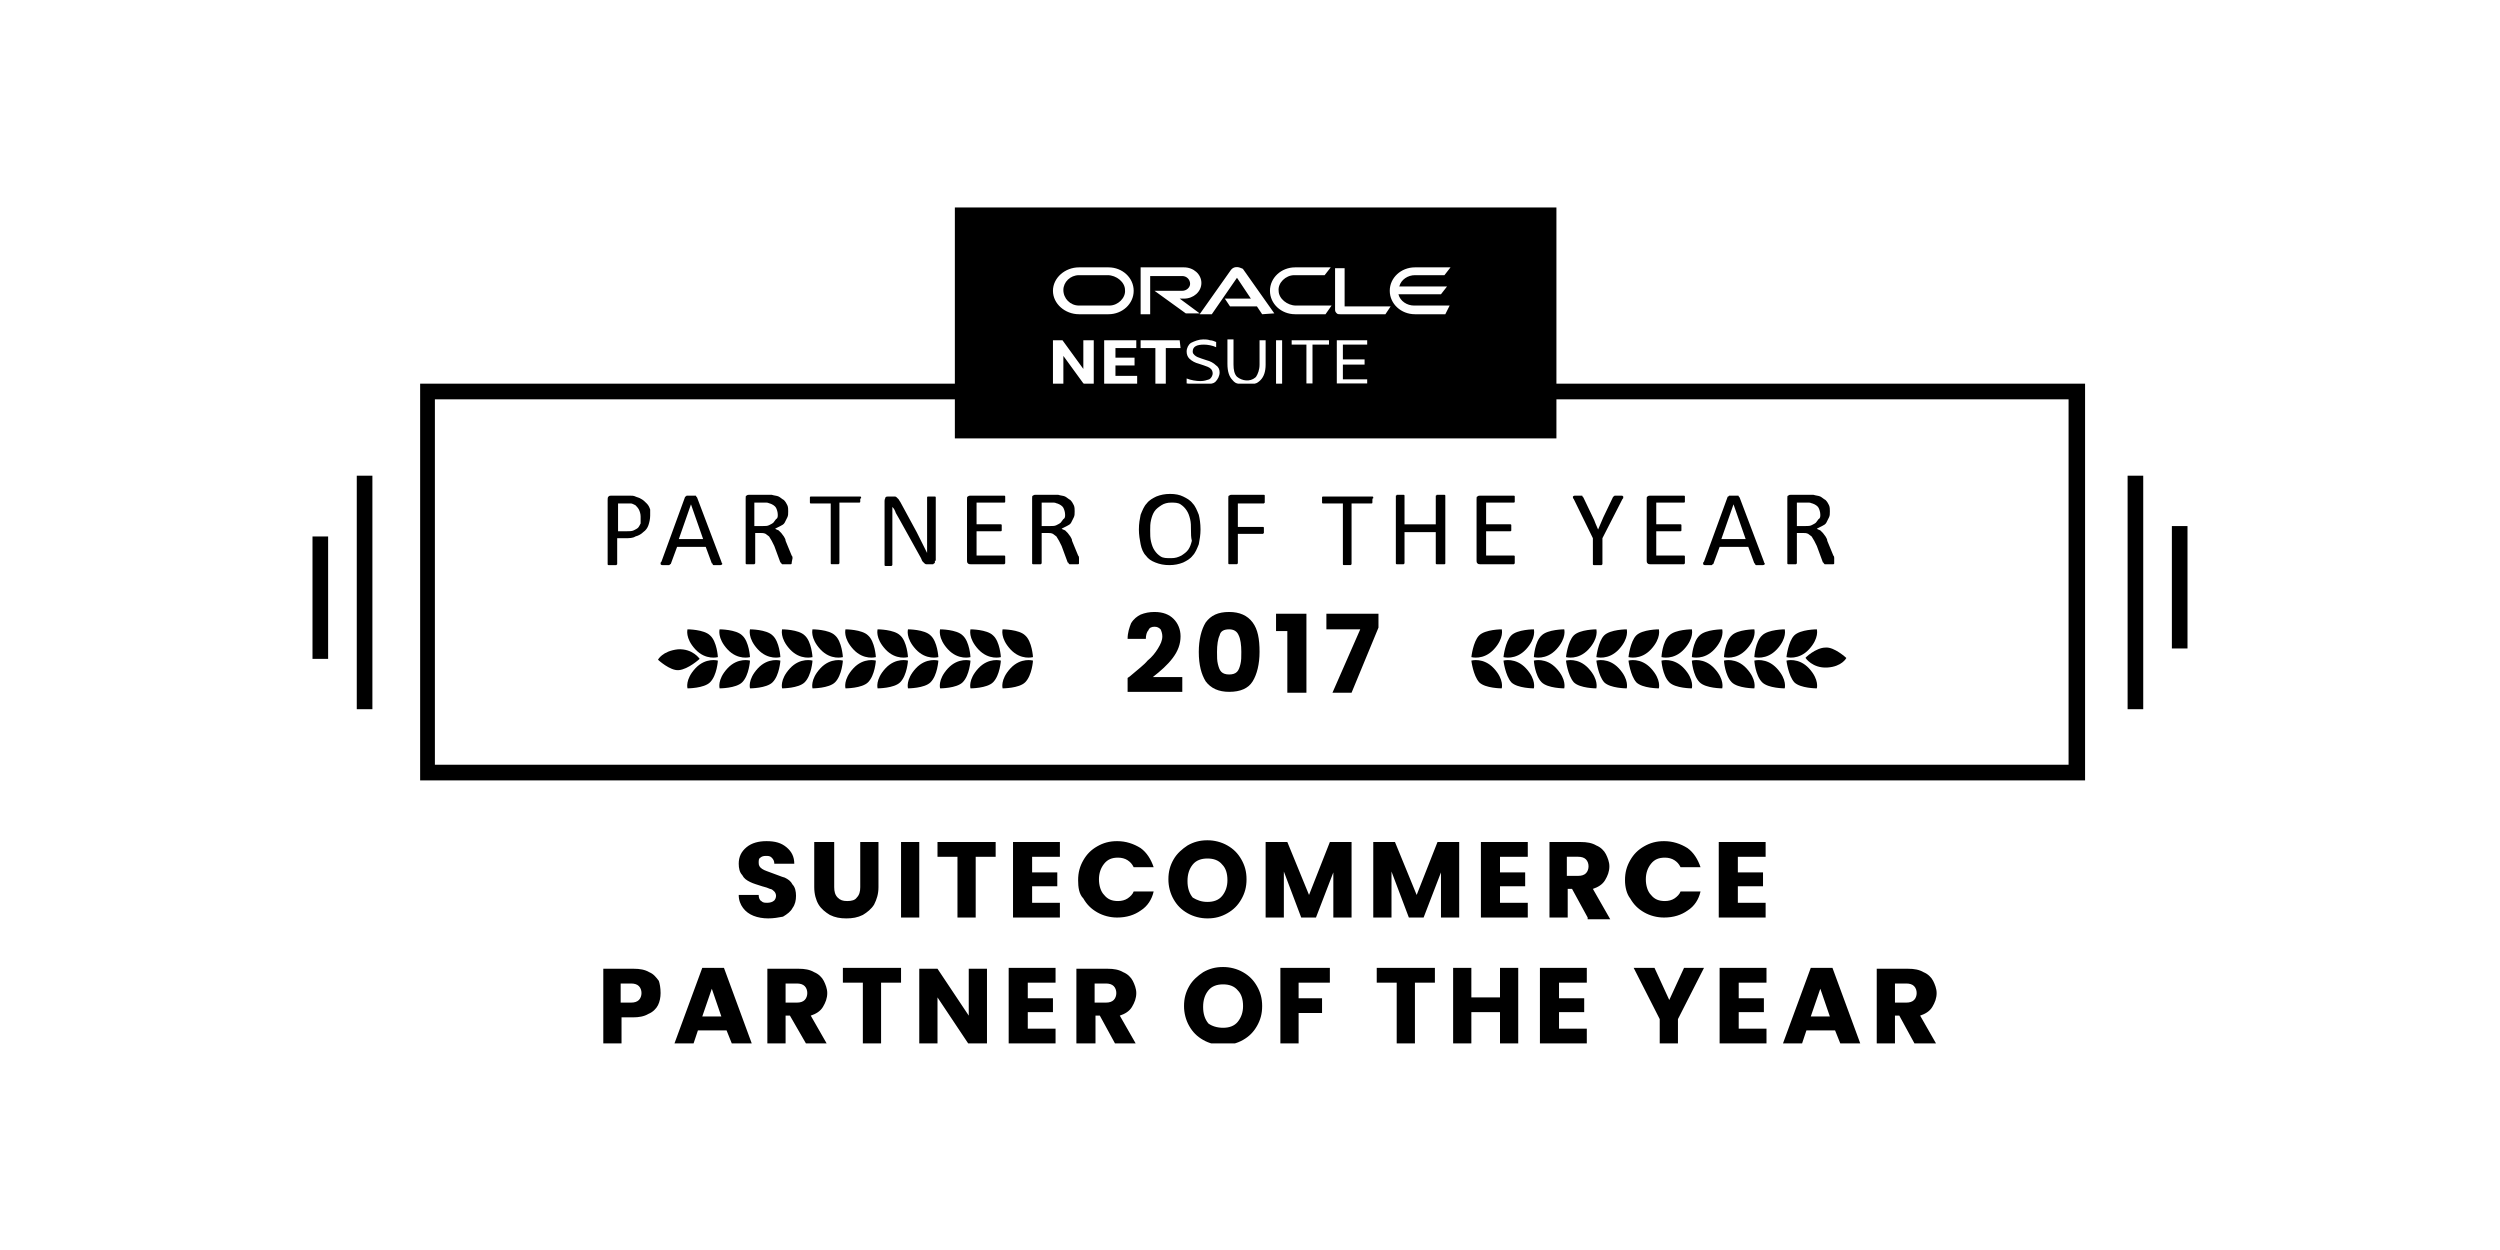 <svg xmlns="http://www.w3.org/2000/svg" xmlns:xlink="http://www.w3.org/1999/xlink" id="Layer_1" x="0px" y="0px" viewBox="0 0 288 144" style="enable-background:new 0 0 288 144;" xml:space="preserve"><style type="text/css">	.st0{clip-path:url(#SVGID_00000019657279980653718920000014231852913757544858_);}</style><g>	<defs>		<rect id="SVGID_1_" x="36" y="23.9" width="216" height="96.3"></rect>	</defs>	<clipPath id="SVGID_00000076575624153139058430000003886746682860007858_">		<use xlink:href="#SVGID_1_" style="overflow:visible;"></use>	</clipPath>	<g style="clip-path:url(#SVGID_00000076575624153139058430000003886746682860007858_);">		<path d="M88.5,105.8c-0.6,0-1.2-0.1-1.7-0.3c-0.5-0.2-0.9-0.5-1.2-0.9c-0.3-0.4-0.5-0.9-0.5-1.5h2.3c0,0.3,0.1,0.6,0.3,0.7   c0.2,0.2,0.4,0.2,0.7,0.2c0.3,0,0.6-0.1,0.7-0.2c0.2-0.1,0.3-0.4,0.3-0.6c0-0.2-0.1-0.4-0.2-0.5c-0.1-0.1-0.3-0.3-0.5-0.3   c-0.2-0.1-0.5-0.2-0.9-0.3c-0.6-0.2-1-0.3-1.4-0.5c-0.4-0.2-0.7-0.4-0.9-0.8c-0.3-0.3-0.4-0.8-0.4-1.3c0-0.8,0.3-1.4,0.9-1.9   c0.6-0.5,1.4-0.7,2.3-0.7c1,0,1.7,0.2,2.3,0.7c0.6,0.5,0.9,1.1,0.9,1.9h-2.3c0-0.3-0.1-0.5-0.3-0.7c-0.2-0.2-0.4-0.2-0.7-0.2   c-0.3,0-0.5,0.1-0.6,0.2c-0.2,0.1-0.2,0.3-0.2,0.6c0,0.3,0.1,0.5,0.4,0.7c0.3,0.2,0.7,0.3,1.2,0.5c0.6,0.2,1,0.4,1.4,0.5   c0.4,0.2,0.7,0.4,0.9,0.8c0.3,0.3,0.4,0.8,0.4,1.3c0,0.5-0.1,1-0.4,1.4c-0.2,0.4-0.6,0.7-1.1,1C89.7,105.7,89.1,105.8,88.5,105.8z    M96.1,97v5.2c0,0.5,0.1,0.9,0.4,1.2c0.3,0.3,0.6,0.4,1.1,0.4c0.5,0,0.9-0.1,1.1-0.4c0.3-0.3,0.4-0.7,0.4-1.2V97h2.1v5.2   c0,0.8-0.2,1.4-0.5,2c-0.3,0.5-0.8,0.9-1.3,1.2c-0.6,0.3-1.2,0.4-1.9,0.4c-0.7,0-1.3-0.1-1.9-0.4c-0.5-0.3-1-0.7-1.3-1.2   c-0.3-0.5-0.5-1.2-0.5-2V97H96.1z M105.9,97v8.7h-2.1V97H105.9z M114.7,97v1.7h-2.3v7h-2.1v-7h-2.3V97H114.7z M118.9,98.7v1.8h2.9   v1.6h-2.9v1.9h3.2v1.7h-5.4V97h5.4v1.7H118.9z M124.2,101.4c0-0.9,0.2-1.6,0.6-2.3c0.4-0.7,0.9-1.2,1.6-1.6   c0.7-0.4,1.4-0.6,2.3-0.6c1,0,1.9,0.3,2.7,0.8c0.7,0.5,1.2,1.3,1.5,2.2h-2.3c-0.2-0.4-0.4-0.6-0.7-0.8c-0.3-0.2-0.7-0.3-1.1-0.3   c-0.7,0-1.2,0.2-1.6,0.7c-0.4,0.5-0.6,1.1-0.6,1.8s0.2,1.4,0.6,1.8c0.4,0.5,0.9,0.7,1.6,0.7c0.4,0,0.8-0.1,1.1-0.3   c0.3-0.2,0.6-0.5,0.7-0.8h2.3c-0.2,0.9-0.7,1.7-1.5,2.2c-0.7,0.5-1.6,0.8-2.7,0.8c-0.8,0-1.6-0.2-2.3-0.6   c-0.7-0.4-1.2-0.9-1.6-1.6C124.3,103,124.2,102.2,124.2,101.4z M139.1,105.8c-0.8,0-1.6-0.2-2.3-0.6c-0.7-0.4-1.2-0.9-1.6-1.6   c-0.4-0.7-0.6-1.5-0.6-2.3c0-0.9,0.2-1.6,0.6-2.3c0.4-0.7,1-1.2,1.6-1.6c0.7-0.4,1.4-0.6,2.3-0.6c0.8,0,1.6,0.2,2.3,0.6   c0.7,0.4,1.2,0.9,1.6,1.6c0.4,0.7,0.6,1.4,0.6,2.3c0,0.9-0.2,1.6-0.6,2.3c-0.4,0.7-0.9,1.2-1.6,1.6   C140.7,105.6,140,105.8,139.1,105.8z M139.1,103.9c0.7,0,1.3-0.2,1.7-0.7c0.4-0.5,0.6-1.1,0.6-1.8c0-0.8-0.2-1.4-0.6-1.8   c-0.4-0.5-1-0.7-1.7-0.7c-0.7,0-1.3,0.2-1.7,0.7c-0.4,0.5-0.6,1.1-0.6,1.9c0,0.8,0.2,1.4,0.6,1.9   C137.9,103.7,138.4,103.9,139.1,103.9z M155.7,97v8.7h-2.1v-5.2l-2,5.2h-1.7l-2-5.3v5.3h-2.1V97h2.5l2.5,6.1l2.4-6.1H155.7z    M168.1,97v8.7H166v-5.2l-2,5.2h-1.7l-2-5.3v5.3h-2.1V97h2.5l2.5,6.1l2.4-6.1H168.1z M172.8,98.7v1.8h2.9v1.6h-2.9v1.9h3.2v1.7   h-5.4V97h5.4v1.7H172.8z M182.9,105.7l-1.8-3.3h-0.5v3.3h-2.1V97h3.6c0.7,0,1.3,0.1,1.8,0.4c0.5,0.2,0.9,0.6,1.1,1   c0.2,0.4,0.4,0.9,0.4,1.4c0,0.6-0.2,1.1-0.5,1.6c-0.3,0.5-0.8,0.8-1.4,1l2,3.5H182.9z M180.5,100.9h1.3c0.4,0,0.7-0.1,0.9-0.3   c0.2-0.2,0.3-0.5,0.3-0.8c0-0.3-0.1-0.6-0.3-0.8c-0.2-0.2-0.5-0.3-0.9-0.3h-1.3V100.9z M187.2,101.4c0-0.9,0.2-1.6,0.6-2.3   c0.4-0.7,0.9-1.2,1.6-1.6c0.7-0.4,1.4-0.6,2.3-0.6c1,0,1.9,0.3,2.7,0.8c0.7,0.5,1.2,1.3,1.5,2.2h-2.3c-0.2-0.4-0.4-0.6-0.7-0.8   c-0.3-0.2-0.7-0.3-1.1-0.3c-0.7,0-1.2,0.2-1.6,0.7c-0.4,0.5-0.6,1.1-0.6,1.8s0.2,1.4,0.6,1.8c0.4,0.5,0.9,0.7,1.6,0.7   c0.4,0,0.8-0.1,1.1-0.3c0.3-0.2,0.6-0.5,0.7-0.8h2.3c-0.2,0.9-0.7,1.7-1.5,2.2c-0.7,0.5-1.6,0.8-2.7,0.8c-0.8,0-1.6-0.2-2.3-0.6   c-0.7-0.4-1.2-0.9-1.6-1.6C187.4,103,187.2,102.2,187.2,101.4z M200.2,98.7v1.8h2.9v1.6h-2.9v1.9h3.2v1.7H198V97h5.4v1.7H200.2z    M76.1,114.4c0,0.5-0.1,1-0.3,1.4c-0.2,0.4-0.6,0.8-1.1,1c-0.5,0.3-1.1,0.4-1.8,0.4h-1.3v3.1h-2.1v-8.7h3.5c0.7,0,1.3,0.1,1.8,0.4   c0.5,0.2,0.8,0.6,1.1,1C76,113.3,76.1,113.8,76.1,114.4z M72.7,115.5c0.4,0,0.7-0.1,0.9-0.3c0.2-0.2,0.3-0.5,0.3-0.8   c0-0.3-0.1-0.6-0.3-0.8c-0.2-0.2-0.5-0.3-0.9-0.3h-1.2v2.2H72.7z M83.7,118.7h-3.3l-0.5,1.5h-2.2l3.2-8.7h2.5l3.2,8.7h-2.3   L83.7,118.7z M83.1,117.1l-1.1-3.2l-1.1,3.2H83.1z M92.9,120.3L91,117h-0.5v3.3h-2.1v-8.7H92c0.7,0,1.3,0.1,1.8,0.4   c0.5,0.2,0.9,0.6,1.1,1c0.2,0.4,0.4,0.9,0.4,1.4c0,0.6-0.2,1.1-0.5,1.6c-0.3,0.5-0.8,0.8-1.4,1l2,3.5H92.9z M90.5,115.5h1.3   c0.4,0,0.7-0.1,0.9-0.3c0.2-0.2,0.3-0.5,0.3-0.8c0-0.3-0.1-0.6-0.3-0.8c-0.2-0.2-0.5-0.3-0.9-0.3h-1.3V115.5z M103.8,111.5v1.7   h-2.3v7h-2.1v-7h-2.3v-1.7H103.8z M113.7,120.3h-2.1l-3.6-5.4v5.4h-2.1v-8.7h2.1l3.6,5.4v-5.4h2.1V120.3z M118.4,113.2v1.8h2.9   v1.6h-2.9v1.9h3.2v1.7h-5.4v-8.7h5.4v1.7H118.4z M128.5,120.3l-1.8-3.3h-0.5v3.3H124v-8.7h3.6c0.7,0,1.3,0.1,1.8,0.4   c0.5,0.2,0.9,0.6,1.1,1c0.2,0.4,0.4,0.9,0.4,1.4c0,0.6-0.2,1.1-0.5,1.6c-0.3,0.5-0.8,0.8-1.4,1l2,3.5H128.5z M126.1,115.5h1.3   c0.4,0,0.7-0.1,0.9-0.3c0.2-0.2,0.3-0.5,0.3-0.8c0-0.3-0.1-0.6-0.3-0.8c-0.2-0.2-0.5-0.3-0.9-0.3h-1.3V115.5z M140.9,120.4   c-0.8,0-1.6-0.2-2.3-0.6c-0.7-0.4-1.2-0.9-1.6-1.6c-0.4-0.7-0.6-1.5-0.6-2.3c0-0.9,0.2-1.6,0.6-2.3c0.4-0.7,1-1.2,1.6-1.6   c0.7-0.4,1.4-0.6,2.3-0.6c0.8,0,1.6,0.2,2.3,0.6c0.7,0.4,1.2,0.9,1.6,1.6c0.4,0.7,0.6,1.4,0.6,2.3c0,0.9-0.2,1.6-0.6,2.3   c-0.4,0.7-0.9,1.2-1.6,1.6C142.5,120.2,141.7,120.4,140.9,120.4z M140.9,118.4c0.7,0,1.3-0.2,1.7-0.7c0.4-0.5,0.6-1.1,0.6-1.8   c0-0.8-0.2-1.4-0.6-1.8c-0.4-0.5-1-0.7-1.7-0.7c-0.7,0-1.3,0.2-1.7,0.7c-0.4,0.5-0.6,1.1-0.6,1.9c0,0.8,0.2,1.4,0.6,1.9   C139.6,118.2,140.2,118.4,140.9,118.4z M153.2,111.5v1.7h-3.6v1.8h2.7v1.7h-2.7v3.5h-2.1v-8.7H153.2z M165.3,111.5v1.7H163v7h-2.1   v-7h-2.3v-1.7H165.3z M174.9,111.5v8.7h-2.1v-3.6h-3.3v3.6h-2.1v-8.7h2.1v3.4h3.3v-3.4H174.9z M179.6,113.2v1.8h2.9v1.6h-2.9v1.9   h3.2v1.7h-5.4v-8.7h5.4v1.7H179.6z M196.3,111.5l-3,5.9v2.9h-2.1v-2.9l-3-5.9h2.4l1.7,3.7l1.7-3.7H196.3z M200.3,113.2v1.8h2.9   v1.6h-2.9v1.9h3.2v1.7h-5.4v-8.7h5.4v1.7H200.3z M211.4,118.7h-3.3l-0.5,1.5h-2.2l3.2-8.7h2.5l3.2,8.7h-2.3L211.4,118.7z    M210.8,117.1l-1.1-3.2l-1.1,3.2H210.8z M220.6,120.3l-1.8-3.3h-0.5v3.3h-2.1v-8.7h3.6c0.7,0,1.3,0.1,1.8,0.4   c0.5,0.2,0.9,0.6,1.1,1c0.2,0.4,0.4,0.9,0.4,1.4c0,0.6-0.2,1.1-0.5,1.6c-0.3,0.5-0.8,0.8-1.4,1l2,3.5H220.6z M218.3,115.5h1.3   c0.4,0,0.7-0.1,0.9-0.3c0.2-0.2,0.3-0.5,0.3-0.8c0-0.3-0.1-0.6-0.3-0.8c-0.2-0.2-0.5-0.3-0.9-0.3h-1.3V115.5z"></path>		<path d="M129.9,78.1c0.3-0.2,0.4-0.3,0.4-0.3c0.8-0.7,1.5-1.2,1.9-1.7c0.5-0.4,0.9-0.9,1.2-1.4c0.3-0.5,0.5-0.9,0.5-1.4   c0-0.3-0.1-0.6-0.2-0.8c-0.2-0.2-0.4-0.3-0.7-0.3c-0.3,0-0.6,0.1-0.7,0.4c-0.2,0.2-0.3,0.6-0.3,1h-2.1c0-0.7,0.2-1.3,0.4-1.8   c0.3-0.5,0.7-0.8,1.1-1c0.5-0.2,1-0.3,1.6-0.3c1,0,1.7,0.3,2.2,0.8c0.5,0.5,0.8,1.2,0.8,2c0,0.9-0.3,1.7-0.9,2.5   c-0.6,0.8-1.4,1.5-2.3,2.2h3.4v1.7h-6.3V78.1z M138.1,75.1c0-1.4,0.3-2.6,0.8-3.4c0.6-0.8,1.4-1.2,2.7-1.2c1.2,0,2.1,0.4,2.7,1.2   c0.6,0.8,0.8,1.9,0.8,3.4c0,1.4-0.3,2.6-0.8,3.4c-0.5,0.8-1.4,1.2-2.7,1.2c-1.2,0-2.1-0.4-2.7-1.2   C138.4,77.7,138.1,76.6,138.1,75.1z M143,75.1c0-0.8-0.1-1.5-0.3-1.9c-0.2-0.5-0.6-0.7-1.1-0.7c-0.6,0-1,0.2-1.1,0.7   c-0.2,0.4-0.3,1.1-0.3,1.9c0,0.6,0,1,0.1,1.4c0.1,0.4,0.2,0.7,0.4,0.9c0.2,0.2,0.5,0.3,0.9,0.3c0.4,0,0.7-0.1,0.9-0.3   c0.2-0.2,0.3-0.5,0.4-0.9C143,76.1,143,75.7,143,75.1z M147,72.7v-2h3.5v9.1h-2.2v-7.1H147z M158.8,72.3l-3.1,7.5h-2.2l3.2-7.3   h-3.9v-1.8h6V72.3z"></path>		<path d="M119,75.7c0,0-1.4,0.4-2.6-0.9c-1.2-1.3-0.9-2.3-0.9-2.3s1.9,0,2.6,0.7C118.9,73.9,119,75.7,119,75.7z"></path>		<path d="M115.3,75.7c0,0-1.4,0.4-2.6-0.9c-1.2-1.3-0.9-2.3-0.9-2.3s1.9,0,2.6,0.7C115.2,73.9,115.3,75.7,115.3,75.7z"></path>		<path d="M111.8,75.7c0,0-1.4,0.4-2.6-0.9c-1.2-1.3-0.9-2.3-0.9-2.3s1.9,0,2.6,0.7C111.7,73.9,111.8,75.7,111.8,75.7z"></path>		<path d="M108.1,75.7c0,0-1.4,0.4-2.6-0.9c-1.2-1.3-0.9-2.3-0.9-2.3s1.9,0,2.6,0.7C108,73.9,108.1,75.7,108.1,75.7z"></path>		<path d="M104.6,75.7c0,0-1.4,0.4-2.6-0.9c-1.2-1.3-0.9-2.3-0.9-2.3s1.9,0,2.6,0.7C104.5,73.9,104.6,75.7,104.6,75.7z"></path>		<path d="M100.9,75.7c0,0-1.4,0.4-2.6-0.9c-1.2-1.3-0.9-2.3-0.9-2.3s1.9,0,2.6,0.7C100.8,73.9,100.9,75.7,100.9,75.7z"></path>		<path d="M97.1,75.7c0,0-1.4,0.4-2.6-0.9c-1.2-1.3-0.9-2.3-0.9-2.3s1.9,0,2.6,0.7C97,73.9,97.1,75.7,97.1,75.7z"></path>		<path d="M93.6,75.7c0,0-1.4,0.4-2.6-0.9c-1.2-1.3-0.9-2.3-0.9-2.3s1.9,0,2.6,0.7C93.5,73.9,93.6,75.7,93.6,75.7z"></path>		<path d="M89.9,75.7c0,0-1.4,0.4-2.6-0.9c-1.2-1.3-0.9-2.3-0.9-2.3s1.9,0,2.6,0.7C89.8,73.9,89.9,75.7,89.9,75.7z"></path>		<path d="M86.4,75.7c0,0-1.4,0.4-2.6-0.9c-1.2-1.3-0.9-2.3-0.9-2.3s1.9,0,2.6,0.7C86.3,73.9,86.4,75.7,86.4,75.7z"></path>		<path d="M82.7,75.7c0,0-1.4,0.4-2.6-0.9c-1.2-1.3-0.9-2.3-0.9-2.3s1.9,0,2.6,0.7C82.6,73.9,82.7,75.7,82.7,75.7z"></path>		<path d="M119,76.1c0,0-1.4-0.4-2.6,0.9c-1.2,1.3-0.9,2.3-0.9,2.3s1.9,0,2.6-0.7C118.9,77.8,119,76.1,119,76.1z"></path>		<path d="M115.3,76.1c0,0-1.4-0.4-2.6,0.9c-1.2,1.3-0.9,2.3-0.9,2.3s1.9,0,2.6-0.7C115.2,77.8,115.3,76.1,115.3,76.1z"></path>		<path d="M111.8,76.1c0,0-1.4-0.4-2.6,0.9c-1.2,1.3-0.9,2.3-0.9,2.3s1.9,0,2.6-0.7C111.7,77.8,111.8,76.1,111.8,76.1z"></path>		<path d="M108.1,76.1c0,0-1.4-0.4-2.6,0.9c-1.2,1.3-0.9,2.3-0.9,2.3s1.9,0,2.6-0.7C108,77.8,108.1,76.1,108.1,76.1z"></path>		<path d="M104.6,76.1c0,0-1.4-0.4-2.6,0.9c-1.2,1.3-0.9,2.3-0.9,2.3s1.9,0,2.6-0.7C104.5,77.8,104.6,76.1,104.6,76.1z"></path>		<path d="M100.9,76.1c0,0-1.4-0.4-2.6,0.9c-1.2,1.3-0.9,2.3-0.9,2.3s1.9,0,2.6-0.7C100.8,77.8,100.9,76.1,100.9,76.1z"></path>		<path d="M97.1,76.1c0,0-1.4-0.4-2.6,0.9c-1.2,1.3-0.9,2.3-0.9,2.3s1.9,0,2.6-0.7C97,77.8,97.1,76.1,97.1,76.1z"></path>		<path d="M93.6,76.1c0,0-1.4-0.4-2.6,0.9c-1.2,1.3-0.9,2.3-0.9,2.3s1.9,0,2.6-0.7C93.5,77.8,93.6,76.1,93.6,76.1z"></path>		<path d="M89.9,76.1c0,0-1.4-0.4-2.6,0.9c-1.2,1.3-0.9,2.3-0.9,2.3s1.9,0,2.6-0.7C89.8,77.8,89.9,76.1,89.9,76.1z"></path>		<path d="M86.4,76.1c0,0-1.4-0.4-2.6,0.9c-1.2,1.3-0.9,2.3-0.9,2.3s1.9,0,2.6-0.7C86.3,77.8,86.4,76.1,86.4,76.1z"></path>		<path d="M82.7,76.1c0,0-1.4-0.4-2.6,0.9c-1.2,1.3-0.9,2.3-0.9,2.3s1.9,0,2.6-0.7C82.6,77.8,82.7,76.1,82.7,76.1z"></path>		<path d="M80.6,75.9c0,0-0.8-1.2-2.5-1.1C76.3,75,75.8,76,75.8,76s1.4,1.3,2.4,1.2C79.3,77.1,80.6,75.9,80.6,75.9L80.6,75.9z"></path>		<path d="M169.5,76.1c0,0,1.4-0.4,2.6,0.9c1.2,1.3,0.9,2.3,0.9,2.3s-1.9,0-2.6-0.7C169.7,77.8,169.5,76.1,169.5,76.1z"></path>		<path d="M173.2,76.1c0,0,1.4-0.4,2.6,0.9c1.2,1.3,0.9,2.3,0.9,2.3s-1.9,0-2.6-0.7C173.4,77.8,173.2,76.1,173.2,76.1z"></path>		<path d="M176.7,76.1c0,0,1.4-0.4,2.6,0.9c1.2,1.3,0.9,2.3,0.9,2.3s-1.9,0-2.6-0.7C176.8,77.8,176.7,76.1,176.7,76.1z"></path>		<path d="M180.4,76.1c0,0,1.4-0.4,2.6,0.9c1.2,1.3,0.9,2.3,0.9,2.3s-1.9,0-2.6-0.7C180.6,77.8,180.4,76.1,180.4,76.1z"></path>		<path d="M183.9,76.1c0,0,1.4-0.4,2.6,0.9c1.2,1.3,0.9,2.3,0.9,2.3s-1.9,0-2.6-0.7C184.1,77.8,183.9,76.1,183.9,76.1z"></path>		<path d="M187.6,76.1c0,0,1.4-0.4,2.6,0.9c1.2,1.3,0.9,2.3,0.9,2.3s-1.9,0-2.6-0.7C187.8,77.8,187.6,76.1,187.6,76.1z"></path>		<path d="M191.4,76.1c0,0,1.4-0.4,2.6,0.9c1.2,1.3,0.9,2.3,0.9,2.3s-1.9,0-2.6-0.7C191.5,77.8,191.4,76.1,191.4,76.1z"></path>		<path d="M194.9,76.1c0,0,1.4-0.4,2.6,0.9c1.2,1.3,0.9,2.3,0.9,2.3s-1.9,0-2.6-0.7C195,77.8,194.9,76.1,194.9,76.1z"></path>		<path d="M198.6,76.1c0,0,1.4-0.4,2.6,0.9c1.2,1.3,0.9,2.3,0.9,2.3s-1.9,0-2.6-0.7C198.7,77.8,198.6,76.1,198.6,76.1z"></path>		<path d="M202.1,76.1c0,0,1.4-0.4,2.6,0.9c1.2,1.3,0.9,2.3,0.9,2.3s-1.9,0-2.6-0.7C202.2,77.8,202.1,76.1,202.1,76.1z"></path>		<path d="M205.8,76.1c0,0,1.4-0.4,2.6,0.9c1.2,1.3,0.9,2.3,0.9,2.3s-1.9,0-2.6-0.7C206,77.8,205.8,76.1,205.8,76.1z"></path>		<path d="M169.5,75.7c0,0,1.4,0.4,2.6-0.9c1.2-1.3,0.9-2.3,0.9-2.3s-1.9,0-2.6,0.7C169.7,73.9,169.5,75.7,169.5,75.7z"></path>		<path d="M173.2,75.7c0,0,1.4,0.4,2.6-0.9c1.2-1.3,0.9-2.3,0.9-2.3s-1.9,0-2.6,0.7C173.4,73.9,173.2,75.7,173.2,75.7z"></path>		<path d="M176.7,75.7c0,0,1.4,0.4,2.6-0.9c1.2-1.3,0.9-2.3,0.9-2.3s-1.9,0-2.6,0.7C176.8,73.9,176.7,75.7,176.7,75.7z"></path>		<path d="M180.4,75.7c0,0,1.4,0.4,2.6-0.9c1.2-1.3,0.9-2.3,0.9-2.3s-1.9,0-2.6,0.7C180.6,73.9,180.4,75.7,180.4,75.7z"></path>		<path d="M183.9,75.7c0,0,1.4,0.4,2.6-0.9c1.2-1.3,0.9-2.3,0.9-2.3s-1.9,0-2.6,0.7C184.1,73.9,183.9,75.7,183.9,75.7z"></path>		<path d="M187.6,75.7c0,0,1.4,0.4,2.6-0.9c1.2-1.3,0.9-2.3,0.9-2.3s-1.9,0-2.6,0.7C187.8,73.9,187.6,75.7,187.6,75.7z"></path>		<path d="M191.4,75.7c0,0,1.4,0.4,2.6-0.9c1.2-1.3,0.9-2.3,0.9-2.3s-1.9,0-2.6,0.7C191.5,73.9,191.4,75.7,191.4,75.7z"></path>		<path d="M194.9,75.7c0,0,1.4,0.4,2.6-0.9c1.2-1.3,0.9-2.3,0.9-2.3s-1.9,0-2.6,0.7C195,73.9,194.9,75.7,194.9,75.7z"></path>		<path d="M198.6,75.7c0,0,1.4,0.4,2.6-0.9c1.2-1.3,0.9-2.3,0.9-2.3s-1.9,0-2.6,0.7C198.7,73.9,198.6,75.7,198.6,75.7z"></path>		<path d="M202.1,75.7c0,0,1.4,0.4,2.6-0.9c1.2-1.3,0.9-2.3,0.9-2.3s-1.9,0-2.6,0.7C202.2,73.9,202.1,75.7,202.1,75.7z"></path>		<path d="M205.8,75.7c0,0,1.4,0.4,2.6-0.9c1.2-1.3,0.9-2.3,0.9-2.3s-1.9,0-2.6,0.7C206,73.9,205.8,75.7,205.8,75.7z"></path>		<path d="M208,75.8c0,0,0.8,1.2,2.5,1.1c1.7-0.1,2.2-1.1,2.2-1.1s-1.4-1.3-2.4-1.2C209.2,74.6,207.9,75.8,208,75.8L208,75.8z"></path>		<path d="M74.9,59.4c0,0.4-0.1,0.8-0.2,1.1c-0.1,0.3-0.3,0.6-0.6,0.8c-0.2,0.2-0.5,0.4-0.9,0.5C72.9,62,72.5,62,72,62h-0.9v2.9   c0,0,0,0.1,0,0.1c0,0-0.1,0.1-0.1,0.1c0,0-0.1,0-0.2,0c-0.1,0-0.1,0-0.2,0c-0.1,0-0.2,0-0.3,0c-0.1,0-0.1,0-0.2,0   c0,0-0.1,0-0.1-0.1c0,0,0-0.1,0-0.1v-7.3c0-0.2,0-0.3,0.1-0.4c0.1-0.1,0.2-0.1,0.3-0.1h1.7c0.2,0,0.3,0,0.5,0c0.2,0,0.4,0,0.6,0.1   c0.2,0.1,0.4,0.1,0.7,0.3c0.2,0.1,0.4,0.3,0.6,0.5c0.2,0.2,0.3,0.4,0.4,0.7C74.9,58.8,74.9,59.1,74.9,59.4L74.9,59.4z M73.8,59.5   c0-0.3-0.1-0.6-0.2-0.8c-0.1-0.2-0.3-0.4-0.4-0.5C73,58.1,72.8,58,72.7,58c-0.2,0-0.4,0-0.5,0h-1v3.2h1c0.3,0,0.6,0,0.8-0.1   c0.2-0.1,0.4-0.2,0.5-0.3c0.1-0.1,0.2-0.3,0.3-0.5C73.8,60,73.8,59.8,73.8,59.5L73.8,59.5z M83.1,64.7c0,0.1,0.1,0.2,0.1,0.2   c0,0.1,0,0.1,0,0.1c0,0-0.1,0.1-0.2,0.1c-0.1,0-0.2,0-0.3,0c-0.1,0-0.2,0-0.3,0c-0.1,0-0.1,0-0.2,0c0,0-0.1,0-0.1-0.1   c0,0,0-0.1-0.1-0.1L81.3,63H78l-0.7,1.9c0,0,0,0.1-0.1,0.1c0,0-0.1,0.1-0.1,0.1c0,0-0.1,0-0.2,0s-0.2,0-0.3,0c-0.1,0-0.2,0-0.3,0   c-0.1,0-0.1,0-0.2-0.1c0,0,0-0.1,0-0.1c0-0.1,0-0.1,0.1-0.2l2.7-7.4c0,0,0-0.1,0.1-0.1c0,0,0.1-0.1,0.1-0.1c0.1,0,0.1,0,0.2,0   c0.1,0,0.2,0,0.3,0c0.1,0,0.2,0,0.3,0c0.1,0,0.2,0,0.2,0c0.1,0,0.1,0,0.1,0.1c0,0,0.1,0.1,0.1,0.1L83.1,64.7z M79.6,58.1l-1.4,4   H81L79.6,58.1z M91.2,64.9C91.2,64.9,91.2,64.9,91.2,64.9c0,0.1-0.1,0.1-0.1,0.1c-0.1,0-0.1,0-0.2,0c-0.1,0-0.2,0-0.3,0   c-0.1,0-0.2,0-0.3,0c-0.1,0-0.1,0-0.2,0c0,0-0.1-0.1-0.1-0.1c0,0,0-0.1-0.1-0.1l-0.7-1.9c-0.1-0.2-0.2-0.4-0.3-0.6   c-0.1-0.2-0.2-0.3-0.3-0.5c-0.1-0.1-0.3-0.2-0.4-0.3c-0.2-0.1-0.4-0.1-0.6-0.1H87v3.4c0,0,0,0.1,0,0.1c0,0-0.1,0.1-0.1,0.1   s-0.1,0-0.2,0c-0.1,0-0.1,0-0.2,0s-0.2,0-0.3,0c-0.1,0-0.1,0-0.2,0c0,0-0.1,0-0.1-0.1c0,0,0-0.1,0-0.1v-7.4c0-0.2,0-0.3,0.1-0.3   c0.1-0.1,0.2-0.1,0.3-0.1H88c0.2,0,0.4,0,0.5,0c0.1,0,0.2,0,0.4,0c0.3,0.1,0.6,0.1,0.8,0.2c0.2,0.1,0.4,0.3,0.6,0.4   c0.2,0.2,0.3,0.4,0.4,0.6c0.1,0.2,0.1,0.5,0.1,0.7c0,0.3,0,0.5-0.1,0.7c-0.1,0.2-0.2,0.4-0.3,0.6c-0.1,0.2-0.3,0.3-0.5,0.4   c-0.2,0.1-0.4,0.2-0.6,0.3c0.1,0.1,0.2,0.1,0.4,0.2c0.1,0.1,0.2,0.2,0.3,0.3c0.1,0.1,0.2,0.3,0.3,0.4c0.1,0.2,0.2,0.3,0.2,0.5   l0.7,1.7c0.1,0.1,0.1,0.2,0.1,0.3C91.2,64.8,91.2,64.8,91.2,64.9L91.2,64.9z M89.6,59.3c0-0.3-0.1-0.6-0.2-0.8   c-0.1-0.2-0.4-0.4-0.7-0.5c-0.1,0-0.2-0.1-0.4-0.1c-0.1,0-0.3,0-0.5,0h-0.9v2.7h1c0.3,0,0.5,0,0.7-0.1c0.2-0.1,0.4-0.2,0.5-0.3   c0.1-0.1,0.2-0.3,0.3-0.4C89.6,59.7,89.6,59.5,89.6,59.3L89.6,59.3z M99.1,57.5c0,0,0,0.1,0,0.2c0,0.1,0,0.1,0,0.1   c0,0,0,0.1-0.1,0.1c0,0-0.1,0-0.1,0h-2.2v6.9c0,0,0,0.1,0,0.1c0,0-0.1,0.1-0.1,0.1s-0.1,0-0.2,0c-0.1,0-0.1,0-0.2,0   c-0.1,0-0.2,0-0.2,0c-0.1,0-0.1,0-0.2,0c0,0-0.1,0-0.1-0.1c0,0,0-0.1,0-0.1V58h-2.2c0,0-0.1,0-0.1,0c0,0-0.1,0-0.1-0.1   c0,0,0-0.1,0-0.1c0-0.1,0-0.1,0-0.2s0-0.1,0-0.2c0-0.1,0-0.1,0-0.1c0,0,0-0.1,0.1-0.1c0,0,0.1,0,0.1,0h5.5c0,0,0.1,0,0.1,0   c0,0,0.1,0,0.1,0.1c0,0,0,0.1,0,0.1C99.1,57.4,99.1,57.5,99.1,57.5L99.1,57.5z M107.7,64.6c0,0,0,0.2,0,0.2c0,0.1-0.1,0.1-0.1,0.1   c0,0-0.1,0.1-0.1,0.1c-0.1,0-0.1,0-0.2,0h-0.3c-0.1,0-0.2,0-0.3,0c-0.1,0-0.2-0.1-0.2-0.1c-0.1-0.1-0.1-0.1-0.2-0.2   c-0.1-0.1-0.1-0.2-0.2-0.4l-2.5-4.5c-0.1-0.2-0.3-0.5-0.4-0.7c-0.1-0.3-0.2-0.5-0.4-0.7c0,0.3,0,0.6,0,0.9c0,0.3,0,0.6,0,0.9v4.8   c0,0,0,0.1,0,0.1c0,0-0.1,0.1-0.1,0.1c0,0-0.1,0-0.2,0c-0.1,0-0.1,0-0.2,0s-0.2,0-0.2,0c-0.1,0-0.1,0-0.1,0c0,0-0.1,0-0.1-0.1   c0,0,0-0.1,0-0.1v-7.3c0-0.2,0.1-0.3,0.1-0.4c0.1-0.1,0.2-0.1,0.3-0.1h0.5c0.1,0,0.2,0,0.3,0c0.1,0,0.2,0.1,0.2,0.1   c0.1,0.1,0.1,0.1,0.2,0.2c0.1,0.1,0.1,0.2,0.2,0.3l1.9,3.5c0.1,0.2,0.2,0.4,0.3,0.6c0.1,0.2,0.2,0.4,0.3,0.6   c0.1,0.2,0.2,0.4,0.3,0.6c0.1,0.2,0.2,0.4,0.3,0.6c0-0.3,0-0.7,0-1v-5.3c0,0,0-0.1,0-0.1c0,0,0-0.1,0.1-0.1c0,0,0.1,0,0.2,0   c0.1,0,0.1,0,0.2,0c0.1,0,0.2,0,0.2,0c0.1,0,0.1,0,0.2,0c0,0,0.1,0,0.1,0.1c0,0,0,0.1,0,0.1V64.6L107.7,64.6z M115.8,64.6   c0,0,0,0.1,0,0.2c0,0.1,0,0.1,0,0.1c0,0-0.1,0.1-0.1,0.1c0,0-0.1,0-0.1,0h-3.8c-0.1,0-0.2,0-0.3-0.1c-0.1-0.1-0.1-0.2-0.1-0.3   v-7.1c0-0.2,0-0.3,0.1-0.3c0.1-0.1,0.2-0.1,0.3-0.1h3.8c0,0,0.1,0,0.1,0c0,0,0.1,0,0.1,0.1c0,0,0,0.1,0,0.1c0,0.1,0,0.1,0,0.2   s0,0.1,0,0.2c0,0.1,0,0.1,0,0.1c0,0,0,0.1-0.1,0.1c0,0-0.1,0-0.1,0h-3.1v2.5h2.7c0,0,0.1,0,0.1,0c0,0,0.1,0,0.1,0.1   c0,0,0,0.1,0,0.1c0,0.1,0,0.1,0,0.2c0,0.1,0,0.1,0,0.2c0,0.1,0,0.1,0,0.1c0,0,0,0.1-0.1,0.1c0,0-0.1,0-0.1,0h-2.7v2.8h3.1   c0,0,0.1,0,0.1,0c0,0,0.1,0,0.1,0.1c0,0,0,0.1,0,0.1C115.8,64.4,115.8,64.5,115.8,64.6L115.8,64.6z M124.3,64.9   C124.3,64.9,124.3,64.9,124.3,64.9c0,0.1-0.1,0.1-0.1,0.1c0,0-0.1,0-0.2,0c-0.1,0-0.2,0-0.3,0c-0.1,0-0.2,0-0.3,0   c-0.1,0-0.1,0-0.2,0c0,0-0.1-0.1-0.1-0.1c0,0,0-0.1-0.1-0.1l-0.7-1.9c-0.1-0.2-0.2-0.4-0.3-0.6c-0.1-0.2-0.2-0.3-0.3-0.5   c-0.1-0.1-0.3-0.2-0.4-0.3c-0.2-0.1-0.4-0.1-0.6-0.1H120v3.4c0,0,0,0.1,0,0.1c0,0-0.1,0.1-0.1,0.1c0,0-0.1,0-0.2,0   c-0.1,0-0.1,0-0.2,0s-0.2,0-0.3,0c-0.1,0-0.1,0-0.2,0c0,0-0.1,0-0.1-0.1c0,0,0-0.1,0-0.1v-7.4c0-0.2,0-0.3,0.1-0.3   c0.1-0.1,0.2-0.1,0.3-0.1h1.7c0.2,0,0.4,0,0.5,0c0.1,0,0.2,0,0.4,0c0.3,0.1,0.6,0.1,0.8,0.2c0.2,0.1,0.4,0.3,0.6,0.4   c0.2,0.2,0.3,0.4,0.4,0.6c0.1,0.2,0.1,0.5,0.1,0.7c0,0.3,0,0.5-0.1,0.7c-0.1,0.2-0.2,0.4-0.3,0.6c-0.1,0.2-0.3,0.3-0.5,0.4   c-0.2,0.1-0.4,0.2-0.6,0.3c0.1,0.1,0.2,0.1,0.4,0.2c0.1,0.1,0.2,0.2,0.3,0.3c0.1,0.1,0.2,0.3,0.3,0.4c0.1,0.2,0.2,0.3,0.2,0.5   l0.7,1.7c0.1,0.1,0.1,0.2,0.1,0.3C124.3,64.8,124.3,64.9,124.3,64.9L124.3,64.9z M122.7,59.3c0-0.3-0.1-0.6-0.2-0.8   c-0.1-0.2-0.4-0.4-0.7-0.5c-0.1,0-0.2-0.1-0.4-0.1c-0.1,0-0.3,0-0.5,0H120v2.7h1c0.3,0,0.5,0,0.7-0.1c0.2-0.1,0.4-0.2,0.5-0.3   c0.1-0.1,0.2-0.3,0.3-0.4C122.7,59.7,122.7,59.5,122.7,59.3L122.7,59.3z M138.3,61c0,0.6-0.1,1.2-0.2,1.7c-0.2,0.5-0.4,1-0.7,1.3   c-0.3,0.4-0.7,0.6-1.1,0.8c-0.5,0.2-1,0.3-1.6,0.3c-0.6,0-1.1-0.1-1.6-0.3s-0.8-0.4-1.1-0.8c-0.3-0.3-0.5-0.8-0.6-1.3   c-0.1-0.5-0.2-1.1-0.2-1.7c0-0.7,0.1-1.2,0.2-1.7c0.2-0.5,0.4-1,0.7-1.3c0.3-0.4,0.7-0.6,1.1-0.8c0.5-0.2,1-0.3,1.6-0.3   c0.6,0,1.1,0.1,1.5,0.3c0.4,0.2,0.8,0.4,1.1,0.8c0.3,0.3,0.5,0.8,0.7,1.3C138.2,59.7,138.3,60.3,138.3,61L138.3,61z M137.2,61.1   c0-0.5,0-0.9-0.1-1.3c-0.1-0.4-0.2-0.7-0.4-1c-0.2-0.3-0.4-0.5-0.7-0.7c-0.3-0.2-0.7-0.2-1.1-0.2s-0.8,0.1-1.1,0.3   c-0.3,0.2-0.6,0.4-0.8,0.7c-0.2,0.3-0.3,0.6-0.4,1c-0.1,0.4-0.1,0.8-0.1,1.2c0,0.5,0,0.9,0.1,1.3c0.1,0.4,0.2,0.7,0.4,1   c0.2,0.3,0.4,0.5,0.7,0.7c0.3,0.2,0.7,0.2,1.2,0.2s0.8-0.1,1.2-0.3c0.3-0.2,0.6-0.4,0.8-0.7c0.2-0.3,0.3-0.6,0.4-1   C137.2,61.9,137.2,61.5,137.2,61.1z M145.7,57.6c0,0,0,0.1,0,0.2c0,0.1,0,0.1,0,0.1c0,0-0.1,0.1-0.1,0.1c0,0-0.1,0-0.1,0h-2.9v2.7   h2.8c0,0,0.1,0,0.1,0c0,0,0.1,0,0.1,0.1c0,0,0,0.1,0,0.1c0,0.1,0,0.1,0,0.2c0,0.1,0,0.1,0,0.2c0,0.1,0,0.1,0,0.1   c0,0-0.1,0.1-0.1,0.1c0,0-0.1,0-0.1,0h-2.8v3.3c0,0,0,0.1,0,0.1c0,0-0.1,0.1-0.1,0.1c0,0-0.1,0-0.2,0c-0.1,0-0.2,0-0.3,0   c-0.1,0-0.2,0-0.2,0c-0.1,0-0.1,0-0.2,0c0,0-0.1,0-0.1-0.1c0,0,0-0.1,0-0.1v-7.4c0-0.2,0-0.3,0.1-0.3c0.1-0.1,0.2-0.1,0.3-0.1h3.6   c0,0,0.1,0,0.1,0c0,0,0.1,0,0.1,0.1c0,0,0,0.1,0,0.1C145.7,57.4,145.7,57.5,145.7,57.6L145.7,57.6z M158.1,57.6c0,0,0,0.1,0,0.2   c0,0.1,0,0.1,0,0.1c0,0,0,0.1-0.1,0.1c0,0-0.1,0-0.1,0h-2.2v6.9c0,0,0,0.1,0,0.1c0,0-0.1,0.1-0.1,0.1c0,0-0.1,0-0.2,0   c-0.1,0-0.1,0-0.2,0c-0.1,0-0.2,0-0.2,0c-0.1,0-0.1,0-0.2,0c0,0-0.1,0-0.1-0.1c0,0,0-0.1,0-0.1V58h-2.2c0,0-0.1,0-0.1,0   c0,0-0.1,0-0.1-0.1c0,0,0-0.1,0-0.1c0-0.1,0-0.1,0-0.2c0-0.1,0-0.1,0-0.2c0-0.1,0-0.1,0-0.1c0,0,0-0.1,0.1-0.1c0,0,0.1,0,0.1,0   h5.5c0,0,0.1,0,0.1,0c0,0,0.1,0,0.1,0.1c0,0,0,0.1,0,0.1C158.1,57.4,158.1,57.5,158.1,57.6L158.1,57.6z M166.5,64.9   C166.5,64.9,166.5,64.9,166.5,64.9c0,0.1-0.1,0.1-0.1,0.1s-0.1,0-0.2,0c-0.1,0-0.1,0-0.2,0s-0.2,0-0.3,0c-0.1,0-0.1,0-0.2,0   c0,0-0.1,0-0.1-0.1c0,0,0-0.1,0-0.1v-3.5h-3.6v3.5c0,0,0,0.1,0,0.1c0,0-0.1,0.1-0.1,0.1c0,0-0.1,0-0.2,0c-0.1,0-0.1,0-0.2,0   s-0.2,0-0.2,0c-0.1,0-0.1,0-0.2,0c0,0-0.1,0-0.1-0.1c0,0,0-0.1,0-0.1v-7.6c0,0,0-0.1,0-0.1c0,0,0.1,0,0.1-0.1c0,0,0.1,0,0.2,0   c0.1,0,0.2,0,0.2,0c0.1,0,0.2,0,0.2,0c0.1,0,0.1,0,0.2,0c0,0,0.1,0,0.1,0.1c0,0,0,0.1,0,0.1v3.2h3.6v-3.2c0,0,0-0.1,0-0.1   c0,0,0.1,0,0.1-0.1c0,0,0.1,0,0.2,0c0.1,0,0.2,0,0.3,0s0.2,0,0.2,0c0.1,0,0.1,0,0.2,0c0,0,0.1,0,0.1,0.1c0,0,0,0.1,0,0.1V64.9z    M174.5,64.6c0,0,0,0.1,0,0.2c0,0.1,0,0.1,0,0.1c0,0-0.1,0.1-0.1,0.1c0,0-0.1,0-0.1,0h-3.8c-0.1,0-0.2,0-0.3-0.1   c-0.1-0.1-0.1-0.2-0.1-0.3v-7.1c0-0.2,0-0.3,0.1-0.3c0.1-0.1,0.2-0.1,0.3-0.1h3.8c0,0,0.1,0,0.1,0c0,0,0.1,0,0.1,0.1   c0,0,0,0.1,0,0.1c0,0.1,0,0.1,0,0.2s0,0.1,0,0.2c0,0.1,0,0.1,0,0.1c0,0,0,0.1-0.1,0.1c0,0-0.1,0-0.1,0h-3.1v2.5h2.7   c0,0,0.1,0,0.1,0c0,0,0.1,0,0.1,0.1c0,0,0,0.1,0,0.1c0,0.1,0,0.1,0,0.2c0,0.1,0,0.1,0,0.2c0,0.1,0,0.1,0,0.1c0,0,0,0.1-0.1,0.1   c0,0-0.1,0-0.1,0h-2.7v2.8h3.1c0,0,0.1,0,0.1,0c0,0,0.1,0,0.1,0.1c0,0,0,0.1,0,0.1C174.5,64.4,174.5,64.5,174.5,64.6L174.5,64.6z    M184.6,62v2.9c0,0,0,0.1,0,0.1c0,0-0.1,0.1-0.1,0.1c0,0-0.1,0-0.2,0c-0.1,0-0.2,0-0.2,0c-0.1,0-0.2,0-0.3,0c-0.1,0-0.1,0-0.2,0   c0,0-0.1,0-0.1-0.1c0,0,0-0.1,0-0.1V62l-2.2-4.5c-0.1-0.1-0.1-0.2-0.1-0.2c0-0.1,0-0.1,0-0.1c0,0,0.1-0.1,0.2-0.1   c0.1,0,0.2,0,0.3,0c0.1,0,0.2,0,0.3,0c0.1,0,0.1,0,0.2,0c0.1,0,0.1,0,0.1,0.1c0,0,0.1,0.1,0.1,0.1l1.1,2.3   c0.1,0.2,0.2,0.4,0.3,0.7c0.1,0.2,0.2,0.5,0.3,0.7c0.1-0.2,0.2-0.5,0.3-0.7c0.1-0.2,0.2-0.5,0.3-0.7l1.1-2.3c0,0,0-0.1,0.1-0.1   c0,0,0.1-0.1,0.1-0.1s0.1,0,0.2,0c0.1,0,0.2,0,0.3,0c0.1,0,0.3,0,0.3,0c0.1,0,0.1,0,0.2,0.1c0,0,0,0.1,0,0.1c0,0.1,0,0.1-0.1,0.2   L184.6,62L184.6,62z M194.1,64.6c0,0,0,0.1,0,0.2c0,0.1,0,0.1,0,0.1c0,0-0.1,0.1-0.1,0.1c0,0-0.1,0-0.1,0h-3.8   c-0.1,0-0.2,0-0.3-0.1c-0.1-0.1-0.1-0.2-0.1-0.3v-7.1c0-0.2,0-0.3,0.1-0.3c0.1-0.1,0.2-0.1,0.3-0.1h3.8c0,0,0.1,0,0.1,0   c0,0,0.1,0,0.1,0.1c0,0,0,0.1,0,0.1c0,0.1,0,0.1,0,0.2s0,0.1,0,0.2c0,0.1,0,0.1,0,0.1c0,0,0,0.1-0.1,0.1c0,0-0.1,0-0.1,0h-3.1v2.5   h2.7c0,0,0.1,0,0.1,0c0,0,0.1,0,0.1,0.1c0,0,0,0.1,0,0.1c0,0.1,0,0.1,0,0.2c0,0.1,0,0.1,0,0.2c0,0.1,0,0.1,0,0.1   c0,0,0,0.1-0.1,0.1c0,0-0.1,0-0.1,0h-2.7v2.8h3.1c0,0,0.1,0,0.1,0c0,0,0.1,0,0.1,0.1c0,0,0,0.1,0,0.1   C194.1,64.4,194.1,64.5,194.1,64.6L194.1,64.6z M203.2,64.7c0,0.1,0.1,0.2,0.1,0.2c0,0.1,0,0.1,0,0.1c0,0-0.1,0.1-0.2,0.1   c-0.1,0-0.2,0-0.3,0c-0.1,0-0.2,0-0.3,0c-0.1,0-0.1,0-0.2,0c0,0-0.1,0-0.1-0.1c0,0,0-0.1-0.1-0.1l-0.7-1.9h-3.3l-0.7,1.9   c0,0,0,0.1-0.1,0.1c0,0-0.1,0.1-0.1,0.1c0,0-0.1,0-0.2,0c-0.1,0-0.2,0-0.3,0c-0.1,0-0.2,0-0.3,0c-0.1,0-0.1,0-0.2-0.1   c0,0,0-0.1,0-0.1c0-0.1,0-0.1,0.1-0.2l2.7-7.4c0,0,0-0.1,0.1-0.1c0,0,0.1-0.1,0.1-0.1c0.1,0,0.1,0,0.2,0c0.1,0,0.2,0,0.3,0   c0.1,0,0.2,0,0.3,0c0.1,0,0.2,0,0.2,0c0.1,0,0.1,0,0.1,0.1c0,0,0.1,0.1,0.1,0.1L203.2,64.7z M199.7,58.1l-1.4,4h2.8L199.7,58.1z    M211.3,64.9C211.3,64.9,211.3,64.9,211.3,64.9c0,0.1-0.1,0.1-0.1,0.1c-0.1,0-0.1,0-0.2,0c-0.1,0-0.2,0-0.3,0c-0.1,0-0.2,0-0.3,0   s-0.1,0-0.2,0c0,0-0.1-0.1-0.1-0.1c0,0,0-0.1-0.1-0.1l-0.7-1.9c-0.1-0.2-0.2-0.4-0.3-0.6c-0.1-0.2-0.2-0.3-0.3-0.5   c-0.1-0.1-0.3-0.2-0.4-0.3c-0.2-0.1-0.4-0.1-0.6-0.1h-0.7v3.4c0,0,0,0.1,0,0.1c0,0-0.1,0.1-0.1,0.1c0,0-0.1,0-0.2,0   c-0.1,0-0.1,0-0.2,0c-0.1,0-0.2,0-0.3,0c-0.1,0-0.1,0-0.2,0c0,0-0.1,0-0.1-0.1c0,0,0-0.1,0-0.1v-7.4c0-0.2,0-0.3,0.1-0.3   c0.1-0.1,0.2-0.1,0.3-0.1h1.7c0.2,0,0.4,0,0.5,0c0.1,0,0.2,0,0.4,0c0.3,0.1,0.6,0.1,0.8,0.2c0.2,0.1,0.4,0.3,0.6,0.4   c0.2,0.2,0.3,0.4,0.4,0.6c0.1,0.2,0.1,0.5,0.1,0.7c0,0.3,0,0.5-0.1,0.7c-0.1,0.2-0.2,0.4-0.3,0.6c-0.1,0.2-0.3,0.3-0.5,0.4   c-0.2,0.1-0.4,0.2-0.6,0.3c0.1,0.1,0.2,0.1,0.4,0.2c0.1,0.1,0.2,0.2,0.3,0.3c0.1,0.1,0.2,0.3,0.3,0.4c0.1,0.2,0.2,0.3,0.2,0.5   l0.7,1.7c0.1,0.1,0.1,0.2,0.1,0.3C211.3,64.8,211.3,64.8,211.3,64.9L211.3,64.9z M209.7,59.3c0-0.3-0.1-0.6-0.2-0.8   c-0.1-0.2-0.4-0.4-0.7-0.5c-0.1,0-0.2-0.1-0.4-0.1c-0.1,0-0.3,0-0.5,0H207v2.7h1c0.3,0,0.5,0,0.7-0.1c0.2-0.1,0.4-0.2,0.5-0.3   c0.1-0.1,0.2-0.3,0.3-0.4C209.7,59.7,209.7,59.5,209.7,59.3L209.7,59.3z"></path>		<path d="M240.2,89.9H48.4V44.2h191.8V89.9z M50.1,88.1h188.2V46H50.1V88.1z"></path>		<path d="M246.9,54.8h-1.8v26.9h1.8V54.8z"></path>		<path d="M42.9,54.8h-1.8v26.9h1.8V54.8z"></path>		<path d="M252,60.6h-1.8v14.1h1.8V60.6z"></path>		<path d="M37.8,61.8H36v14.1h1.8V61.8z"></path>		<path d="M124.3,35.2h3.5c1,0,1.9-0.9,1.8-1.8c0-0.9-1-1.7-2-1.7h-3.3c-1,0-1.8,0.8-1.8,1.7C122.5,34.4,123.3,35.2,124.3,35.2z"></path>		<path d="M110,23.9v26.6h69.3V23.9H110z M124.3,30.8h3.4c1.6,0,2.9,1.2,2.9,2.7c0,1.5-1.3,2.7-2.9,2.7h-3.4c-1.6,0-3-1.2-3-2.7   C121.3,32,122.7,30.8,124.3,30.8z M126,44.3h-1.1l-2.4-3.3v3.3h-1.2v-5.1h1.1l2.4,3.3v-3.3h1.2V44.3z M130.9,44.3l-3.7,0v-5.1h3.7   v0.9h-2.4v1.1h2.2v0.9h-2.2v1.2h2.5V44.3L130.9,44.3z M136,40.1h-1.7v4.2h-1.2v-4.2h-1.7v-0.9h4.5L136,40.1L136,40.1z M133,33.5   h3.2c0.5,0,0.9-0.4,0.9-0.8c0-0.5-0.4-0.9-0.9-0.9h-3.7v4.4h-1.1v-5.4h5c1.1,0,2,0.8,2,1.8c0,1-0.9,1.8-2,1.8h-0.5l2.3,1.7h-1.6   L133,33.5L133,33.5z M140.5,42.9c0,0.4-0.2,0.8-0.5,1.1c-0.4,0.3-1,0.4-1.5,0.4c-0.2,0-0.4,0-0.6,0c-0.2,0-0.4-0.1-0.6-0.1   c-0.3,0-0.4-0.1-0.6-0.1v-0.6c0.5,0.2,1.1,0.3,1.6,0.3c0.4,0,0.7-0.1,1-0.2c0.2-0.1,0.4-0.4,0.4-0.7c0-0.2-0.1-0.4-0.2-0.5   c-0.2-0.2-0.5-0.3-0.8-0.4l-0.6-0.2c-0.4-0.1-0.8-0.3-1.1-0.6c-0.2-0.2-0.3-0.5-0.3-0.8c0-0.4,0.2-0.8,0.5-1   c0.4-0.2,0.9-0.4,1.4-0.4c0.3,0,0.5,0,0.8,0.1c0.2,0,0.5,0.1,0.7,0.2V40c-0.4-0.2-1-0.3-1.4-0.3c-0.8,0-1.3,0.2-1.3,0.8   c0,0.2,0.1,0.3,0.2,0.4c0.2,0.2,0.5,0.3,0.8,0.4l0.6,0.2c0.4,0.1,0.8,0.3,1.1,0.6C140.4,42.3,140.5,42.6,140.5,42.9L140.5,42.9z    M145.8,42c0,0.8-0.2,1.4-0.6,1.8c-0.4,0.4-0.9,0.6-1.6,0.6c-0.7,0-1.3-0.2-1.6-0.6c-0.4-0.4-0.6-1-0.6-1.9v-2.8h0.7V42   c0,0.6,0.1,1.1,0.4,1.4c0.6,0.5,1.5,0.6,2.1,0.1c0,0,0.1-0.1,0.1-0.1c0.2-0.3,0.4-0.8,0.4-1.4v-2.8h0.7L145.8,42L145.8,42z    M145.4,36.2l-0.6-0.9h-3.1l-0.6-0.9h3l-1.6-2.4l-2.9,4.2h-1.4l3.6-5.1c0.3-0.4,0.8-0.4,1.2-0.2c0.1,0,0.2,0.1,0.2,0.1l3.6,5.1   L145.4,36.2L145.4,36.2z M147.7,44.3H147v-5.1h0.7V44.3z M153,39.7h-1.8v4.5h-0.7v-4.5h-1.7v-0.5h4.3V39.7z M152.7,36.2h-3.5   c-1.6,0-2.9-1.2-2.9-2.7c0-1.5,1.3-2.7,2.9-2.7h4.1l-0.7,0.9h-3.5c-1,0-1.9,0.9-1.8,1.8c0,0.9,1,1.7,2,1.7h4.1L152.7,36.2z    M157.5,44.2h-3.5v-5h3.5v0.5h-2.8v1.7h2.5V42h-2.5v1.7h2.8V44.2L157.5,44.2z M159.6,36.2h-5.2c-0.2,0-0.3,0-0.4-0.1   c-0.1-0.1-0.2-0.2-0.2-0.4v-4.8h1.1v4.4h5.3L159.6,36.2L159.6,36.2z M166.5,36.2H163c-1.6,0-2.9-1.2-2.9-2.7   c0-1.5,1.3-2.7,2.9-2.7h4.1l-0.7,0.9h-3.4c-0.8,0-1.6,0.5-1.8,1.3h5.5l-0.7,0.9h-4.9c0.2,0.8,1,1.3,1.8,1.3h4.1L166.5,36.2   L166.5,36.2z"></path>	</g></g></svg>